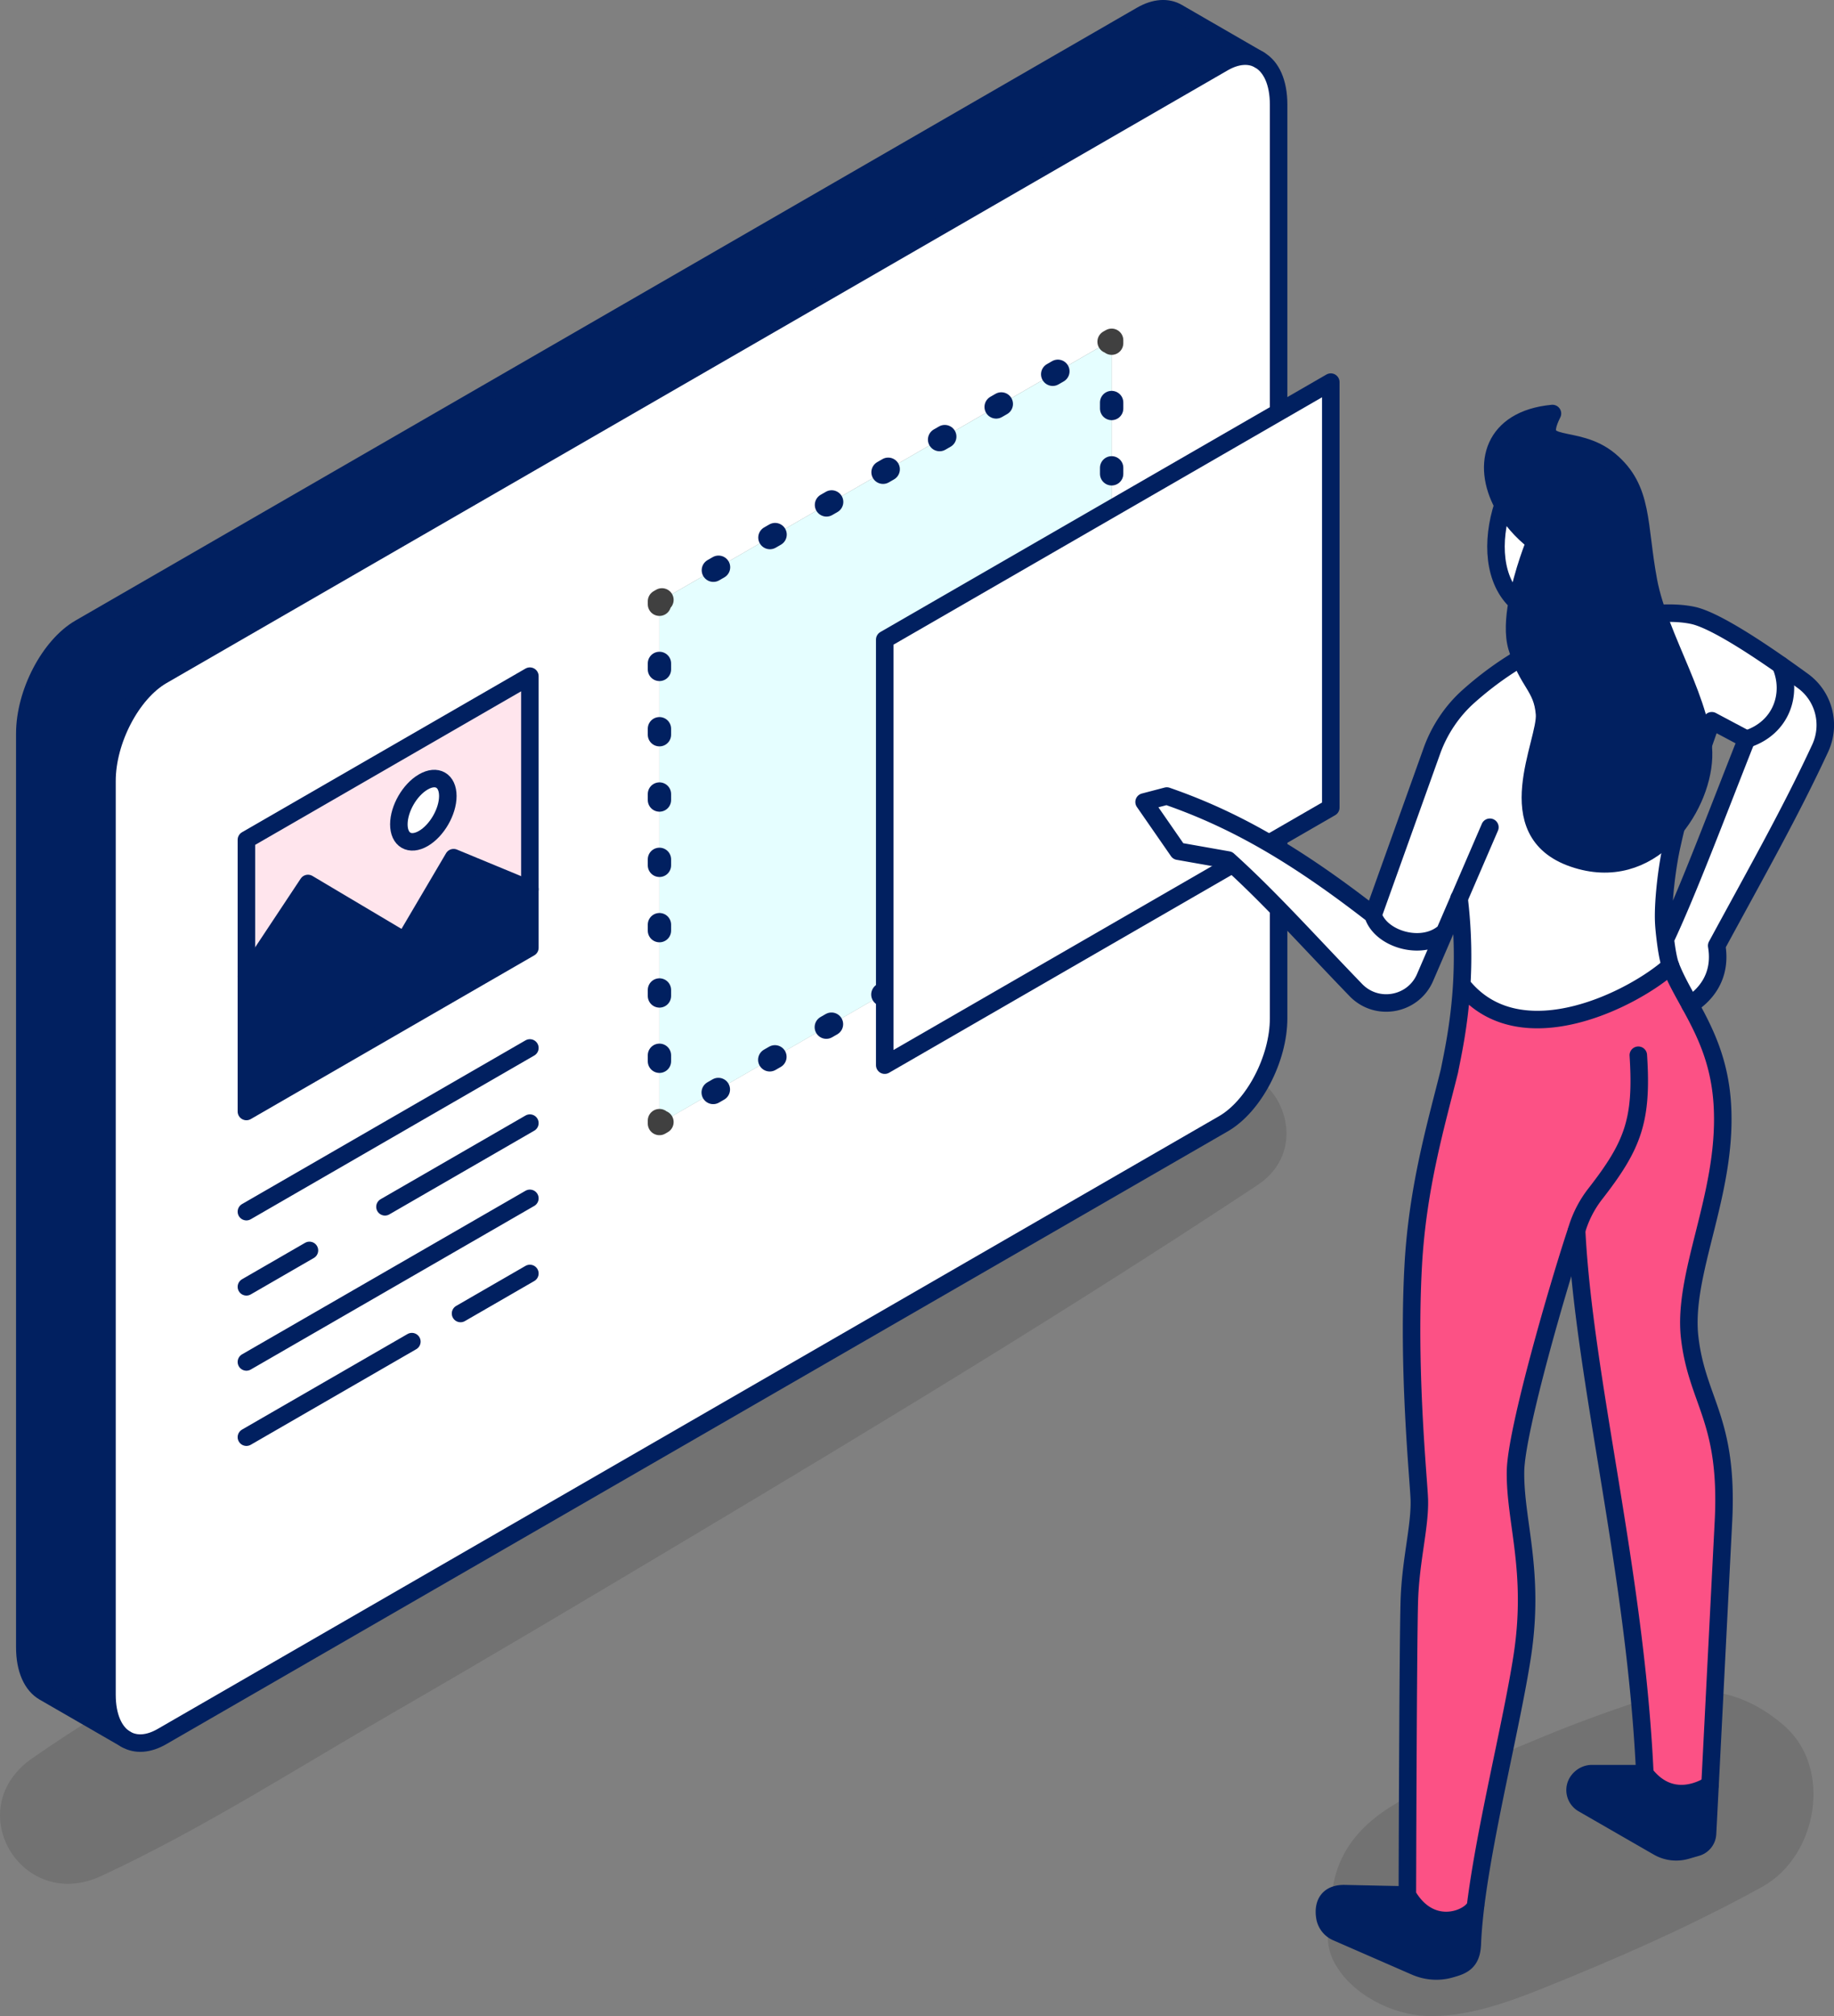 <svg xmlns="http://www.w3.org/2000/svg" id="Layer_2" viewBox="0 0 314.24 345.43"><rect x="0" y="0" width="314.24" height="345.43" fill="#808080" stroke="none"/><defs><style>.cls-1{stroke:#404040}.cls-1,.cls-2,.cls-3{stroke-width:4px}.cls-1,.cls-2,.cls-3,.cls-4{fill:none;stroke-linecap:round;stroke-linejoin:round}.cls-2{stroke-dasharray:0 0 1.02 10.17}.cls-2,.cls-3,.cls-4{stroke:#012060}.cls-3{stroke-dasharray:0 0 1.02 10.17}.cls-6,.cls-9{stroke-width:0}.cls-6{fill:#fff}.cls-9{fill:#012060}.cls-4{stroke-width:3px}</style></defs><g id="Layer_5"><path stroke-width="0" d="M204.69 184.65c-33.57 18.79-66.6 38.49-99.79 57.93-16.45 9.64-32.96 19.18-49.4 28.85-16.65 9.79-34.12 18.79-49.97 29.82-12.44 8.65-1.85 26.51 11.8 20.18 17.22-7.99 33.5-18.45 49.93-27.93 16.8-9.7 33.47-19.62 50.12-29.56 33.05-19.73 65.96-39.64 98.07-60.89 11.37-7.52 1.32-25.16-10.76-18.4zm100.89 110.91c-7.43-6.34-15.21-7.19-24.29-4.22-5.63 1.84-11.17 3.87-16.65 6.12-6.03 2.48-12.04 5.04-17.97 7.75-7.81 3.57-15.77 7.57-18.01 16.71-.45 1.82-.54 3.87-.31 5.93-1.13 2.57-1.18 5.68.25 8.35 2.96 5.55 9.94 9 15.85 9.21 6.64.24 13.74-2.26 19.82-4.71 12.89-5.18 25.57-10.73 37.73-17.46 9.35-5.18 12.17-20.34 3.57-27.68z" opacity=".11"/><path d="M219.07 17.91v156.55c0 6.96-4.24 15.06-9.46 18.07L27.78 297.52c-2.36 1.37-4.52 1.45-6.18.5l-.13-.07c-1.94-1.2-3.14-3.85-3.14-7.58V133.82c0-6.96 4.23-15.05 9.45-18.07l181.83-105c2.29-1.32 4.39-1.44 6.04-.58l.15.09c2.01 1.15 3.28 3.83 3.28 7.65zm-28.61 129.85V58.3l-77.47 44.73v89.46l77.47-44.73zm-99.67 14.63v-46.54l-48.58 28.04v46.55l48.58-28.05z" class="cls-6"/><path d="m201.72 2.14 13.92 8.04c-1.65-.86-3.74-.74-6.04.58L27.78 115.74c-5.22 3.02-9.45 11.11-9.45 18.07v156.55c0 3.73 1.21 6.38 3.14 7.58l-13.94-8.05c-2.01-1.16-3.28-3.85-3.28-7.65V125.69c0-6.97 4.23-15.07 9.45-18.08L195.54 2.63c2.37-1.37 4.53-1.45 6.19-.5z" class="cls-9"/><path fill="#e5feff" stroke-width="0" d="M190.47 58.3v89.46l-77.48 44.74v-89.47l77.48-44.73z"/><path d="M90.79 152.36v10.03l-48.57 28.05v-23.16l10.55-15.91 16.55 9.84 8.4-14.26 13.07 5.41z" class="cls-9"/><path fill="#ffe5ed" stroke-width="0" d="M90.79 115.85v36.51l-13.07-5.41-8.4 14.26-16.54-9.84-10.56 15.91v-23.39l48.58-28.04zm-18.26 27.81c2.31-1.34 4.19-4.59 4.19-7.27s-1.88-3.76-4.19-2.42c-2.33 1.34-4.2 4.59-4.2 7.27s1.87 3.77 4.2 2.42z"/><path d="M76.73 136.39c0 2.68-1.88 5.93-4.19 7.27-2.33 1.35-4.2.25-4.2-2.42s1.87-5.93 4.2-7.27c2.31-1.34 4.19-.25 4.19 2.42z" class="cls-6"/><path d="M21.47 297.94c-1.94-1.2-3.14-3.85-3.14-7.58V133.81c0-6.96 4.23-15.05 9.45-18.07L209.61 10.75c2.29-1.32 4.39-1.44 6.04-.58m.15.1c2.01 1.15 3.28 3.83 3.28 7.65v156.55c0 6.96-4.24 15.06-9.46 18.07L27.78 297.52c-2.36 1.37-4.52 1.45-6.18.5" class="cls-4"/><path d="M21.6 298.02 7.53 289.9c-2.01-1.16-3.28-3.85-3.28-7.65V125.69c0-6.97 4.23-15.07 9.45-18.08L195.54 2.63c2.37-1.37 4.53-1.45 6.19-.5l14.07 8.13" class="cls-4"/><path d="M90.79 152.36v10.03l-48.57 28.05v-46.55l48.57-28.04v36.51z" class="cls-4"/><path d="m42.22 167.28 10.55-15.91 16.55 9.84 8.4-14.26 13.07 5.41m-14.06-15.97c0-2.68-1.88-3.76-4.19-2.42-2.33 1.34-4.2 4.59-4.2 7.27s1.87 3.77 4.2 2.42c2.31-1.34 4.19-4.59 4.19-7.27zM42.22 207.6l48.57-28.05m-48.57 40.93 10.8-6.24m12.94-7.47 24.83-14.34m-48.57 40.92 48.57-28.03m-48.57 40.92 28.35-16.37m8.34-4.82 11.88-6.86" class="cls-4"/><path d="M190.47 147.26v.5l-.44.25" class="cls-1"/><path d="m181.23 153.1-63.4 36.6" class="cls-2"/><path d="m113.42 192.25-.43.25v-.5" class="cls-1"/><path d="M112.99 181.83v-73.21" class="cls-3"/><path d="M112.99 103.53v-.5l.43-.25" class="cls-1"/><path d="m122.23 97.7 63.4-36.61" class="cls-2"/><path d="m190.03 58.55.44-.25v.5" class="cls-1"/><path d="M190.47 68.97v73.21" class="cls-3"/><path d="M228.02 65.47v72.9l-76.43 44.13v-72.91l76.43-44.12z" class="cls-6"/><path d="m228.02 138.37-76.43 44.13v-72.91l76.43-44.12v72.9z" class="cls-4"/><g id="woman"><path d="m196.01 137.41 5.84 8.43 8.55 1.51c7.23 6.52 13.74 13.85 21.9 22.29 3.59 3.71 9.8 2.58 11.85-2.15l3.37-7.8c-3.76 3.4-11 1.24-12.25-2.93-13.14-10.22-23.6-16.3-35.36-20.37l-3.89 1.02z" class="cls-6"/><path d="M230.4 324.46c-2.54-.05-3.76 1.4-3.41 3.92.16 1.19.93 2.21 2.03 2.69l13.45 5.87c1.9.84 4.03 1.01 6.02.44.29-.08.57-.16.87-.26 2.13-.65 2.82-1.86 2.91-4.1.08-2.03.29-4.3.59-6.74-.24 2.1-7.49 5.68-11.72-1.6l-10.74-.23z" class="cls-9"/><path d="M250 153.91c.69 5.71.72 10.84.43 15.25l.41.02c9.98 11.75 29.15 1.89 35.38-3.7-.38-.99-.68-2.86-.89-4.56-.13-1.04-.22-2-.26-2.67-.2-3.28.46-9.31 1.37-13.39.22-.97.44-1.97.69-2.97 1.45-5.02 4.23-13 6.16-18.4l5.96 3.17c6.08-1.92 7.94-7.94 5.84-12.69-5.44-3.8-11.74-7.81-15.04-8.51-6.55-1.4-16.13 1.48-16.13 1.48-5.47 1.83-13.64 4.66-22.28 12.36-1.42 1.26-2.67 2.7-3.73 4.28a23.018 23.018 0 0 0-2.57 5.07l-10.07 28.13c1.25 4.17 8.49 6.32 12.25 2.93l2.49-5.77z" class="cls-6"/><path fill="#fc5185" stroke-width="0" d="M270.14 210.84c1.31 25.73 10.09 58.52 11.69 93.05 4.87 6.36 11.18 1.89 11.18 1.89l2.29-45.14c.88-17.46-4.45-20.38-5.77-31.34-1.33-10.95 6.21-24.27 5.62-39.21-.21-5.59-1.6-9.86-3.28-13.49-.73-1.58-1.51-3.04-2.28-4.44-1.27-2.32-2.5-4.46-3.36-6.69-6.23 5.59-25.4 15.45-35.38 3.7l-.41-.02c-.42 6.6-1.54 11.57-2.09 14.37-2.3 9.25-5.47 19.96-6.2 33.38-.99 18.14.96 36.8 1.05 40.09.11 4.67-1.48 10.24-1.71 17.17-.23 6.94-.34 50.51-.34 50.51 4.23 7.29 11.48 3.7 11.72 1.6 1.66-13.15 6.2-31.1 7.95-42.42 2.27-14.67-1.26-23.11-1.14-31.75.09-6.96 7.55-31.84 10.46-41.28z"/><path d="M270.39 305.15c-.93 1.29-.53 3.09.84 3.89l12.89 7.42c1.46.84 3.21 1.05 4.85.57l1.77-.51a2.568 2.568 0 0 0 1.84-2.33c.1-1.76.24-4.71.43-8.4 0 0-6.3 4.47-11.18-1.89h-9.07c-.95 0-1.83.49-2.38 1.26z" class="cls-9"/><path d="M285.34 160.91c.2 1.7.51 3.58.89 4.56.86 2.22 2.09 4.37 3.36 6.69 2.19-1.39 5.5-4.49 4.55-10.13 7.03-12.97 12.62-22.81 17.73-33.82 1.88-4.07.67-8.89-2.95-11.53-1.18-.86-2.47-1.78-3.82-2.73 2.09 4.75.24 10.77-5.84 12.69-5.06 12.78-10.04 26.04-13.91 34.26z" class="cls-6"/><path d="M270.14 210.84c1.31 25.73 10.09 58.52 11.69 93.05h-9.07c-.95 0-1.83.49-2.38 1.26-.93 1.29-.53 3.09.84 3.89l12.89 7.42c1.46.84 3.21 1.05 4.85.57l1.77-.51a2.568 2.568 0 0 0 1.84-2.33c.1-1.76 2.13-41.82 2.73-53.54.88-17.46-4.45-20.38-5.77-31.34-1.33-10.95 6.21-24.27 5.62-39.21-.21-5.59-1.6-9.86-3.28-13.49-.73-1.58-1.51-3.04-2.28-4.44-1.27-2.32-2.51-4.46-3.36-6.69-.38-.99-.68-2.86-.89-4.56-.13-1.04-.22-2-.26-2.67-.2-3.28.46-9.31 1.37-13.39.22-.97.44-1.97.69-2.97 1.45-5.02 4.23-13 6.16-18.4l5.96 3.17c-5.06 12.78-10.04 26.04-13.91 34.26" class="cls-4"/><path d="M250 153.91c.69 5.71.71 10.84.43 15.25-.43 6.6-1.54 11.57-2.09 14.37-2.3 9.25-5.47 19.96-6.2 33.38-.99 18.14.96 36.8 1.05 40.09.11 4.67-1.48 10.24-1.71 17.17-.23 6.94-.34 50.51-.34 50.51l-10.74-.23c-2.54-.05-3.76 1.4-3.41 3.92.16 1.19.93 2.21 2.03 2.69l13.45 5.87c1.9.84 4.03 1.01 6.02.44.29-.08.57-.16.87-.26 2.13-.65 2.82-1.86 2.91-4.1.08-2.03.29-4.3.59-6.74 1.66-13.15 6.2-31.1 7.95-42.42 2.27-14.67-1.26-23.11-1.14-31.75.09-6.96 7.34-31.91 10.46-41.28.04-.11.07-.22.1-.32a18.7 18.7 0 0 1 3.13-5.98c6.39-8.22 8.09-12.51 7.35-23.72m5.51-15.32c-6.23 5.59-25.4 15.45-35.38 3.7m42.17 136.6s-6.3 4.47-11.18-1.89m-28.96 22.4c-.24 2.1-7.49 5.68-11.72-1.6m58.1-198.04c6.08-1.92 7.94-7.94 5.84-12.69" class="cls-4"/><path d="M289.59 172.16c2.19-1.39 5.5-4.49 4.55-10.13 7.03-12.97 12.62-22.81 17.73-33.82 1.88-4.07.67-8.89-2.95-11.53-1.18-.86-2.47-1.78-3.82-2.73-5.44-3.8-11.74-7.81-15.04-8.51-6.55-1.4-16.13 1.48-16.13 1.48-5.47 1.83-13.64 4.66-22.28 12.36-1.42 1.26-2.67 2.7-3.73 4.28a23.018 23.018 0 0 0-2.57 5.07l-10.07 28.13c-13.14-10.22-23.6-16.3-35.36-20.37l-3.89 1.02 5.84 8.43 8.55 1.51c7.23 6.52 13.74 13.85 21.9 22.29 3.59 3.71 9.8 2.58 11.85-2.15l11.11-25.75m-7.77 17.95c-3.76 3.4-11 1.24-12.25-2.93" class="cls-4"/><path d="M257.52 86.51c-2.05 6.31-1.61 13.03 2.44 16.68.94-5.25 3.04-10.36 3.04-10.36-2.39-1.85-4.25-4.05-5.48-6.33z" class="cls-6"/><path d="M265.99 70.85c-10.2.96-12.25 8.69-8.47 15.66 1.23 2.28 3.09 4.48 5.48 6.33 0 0-2.11 5.11-3.04 10.36-.49 2.76-.67 5.56-.04 7.68 1.81 6.15 4.34 6.66 4.73 11.45.39 4.78-8.26 20.22 4.96 24.75 13.21 4.55 21.94-8.43 22.28-17.29.34-8.86-7.58-20.42-9.42-30.19-1.84-9.77-.78-15.8-6.67-20.72-5.89-4.91-13.27-1.1-9.79-8.02z" class="cls-9"/><path d="M259.95 103.19c-.49 2.76-.67 5.56-.04 7.68 1.81 6.15 4.34 6.66 4.73 11.45.39 4.78-8.26 20.22 4.96 24.75 13.21 4.55 21.94-8.43 22.28-17.29.34-8.86-7.58-20.42-9.42-30.19-1.84-9.77-.78-15.8-6.67-20.72-5.89-4.91-13.27-1.1-9.79-8.02-10.2.96-12.25 8.69-8.47 15.66 1.23 2.28 3.09 4.48 5.48 6.33 0 0-2.11 5.11-3.04 10.36zm-2.43-16.68c-2.05 6.31-1.61 13.03 2.44 16.68" class="cls-4"/></g></g></svg>